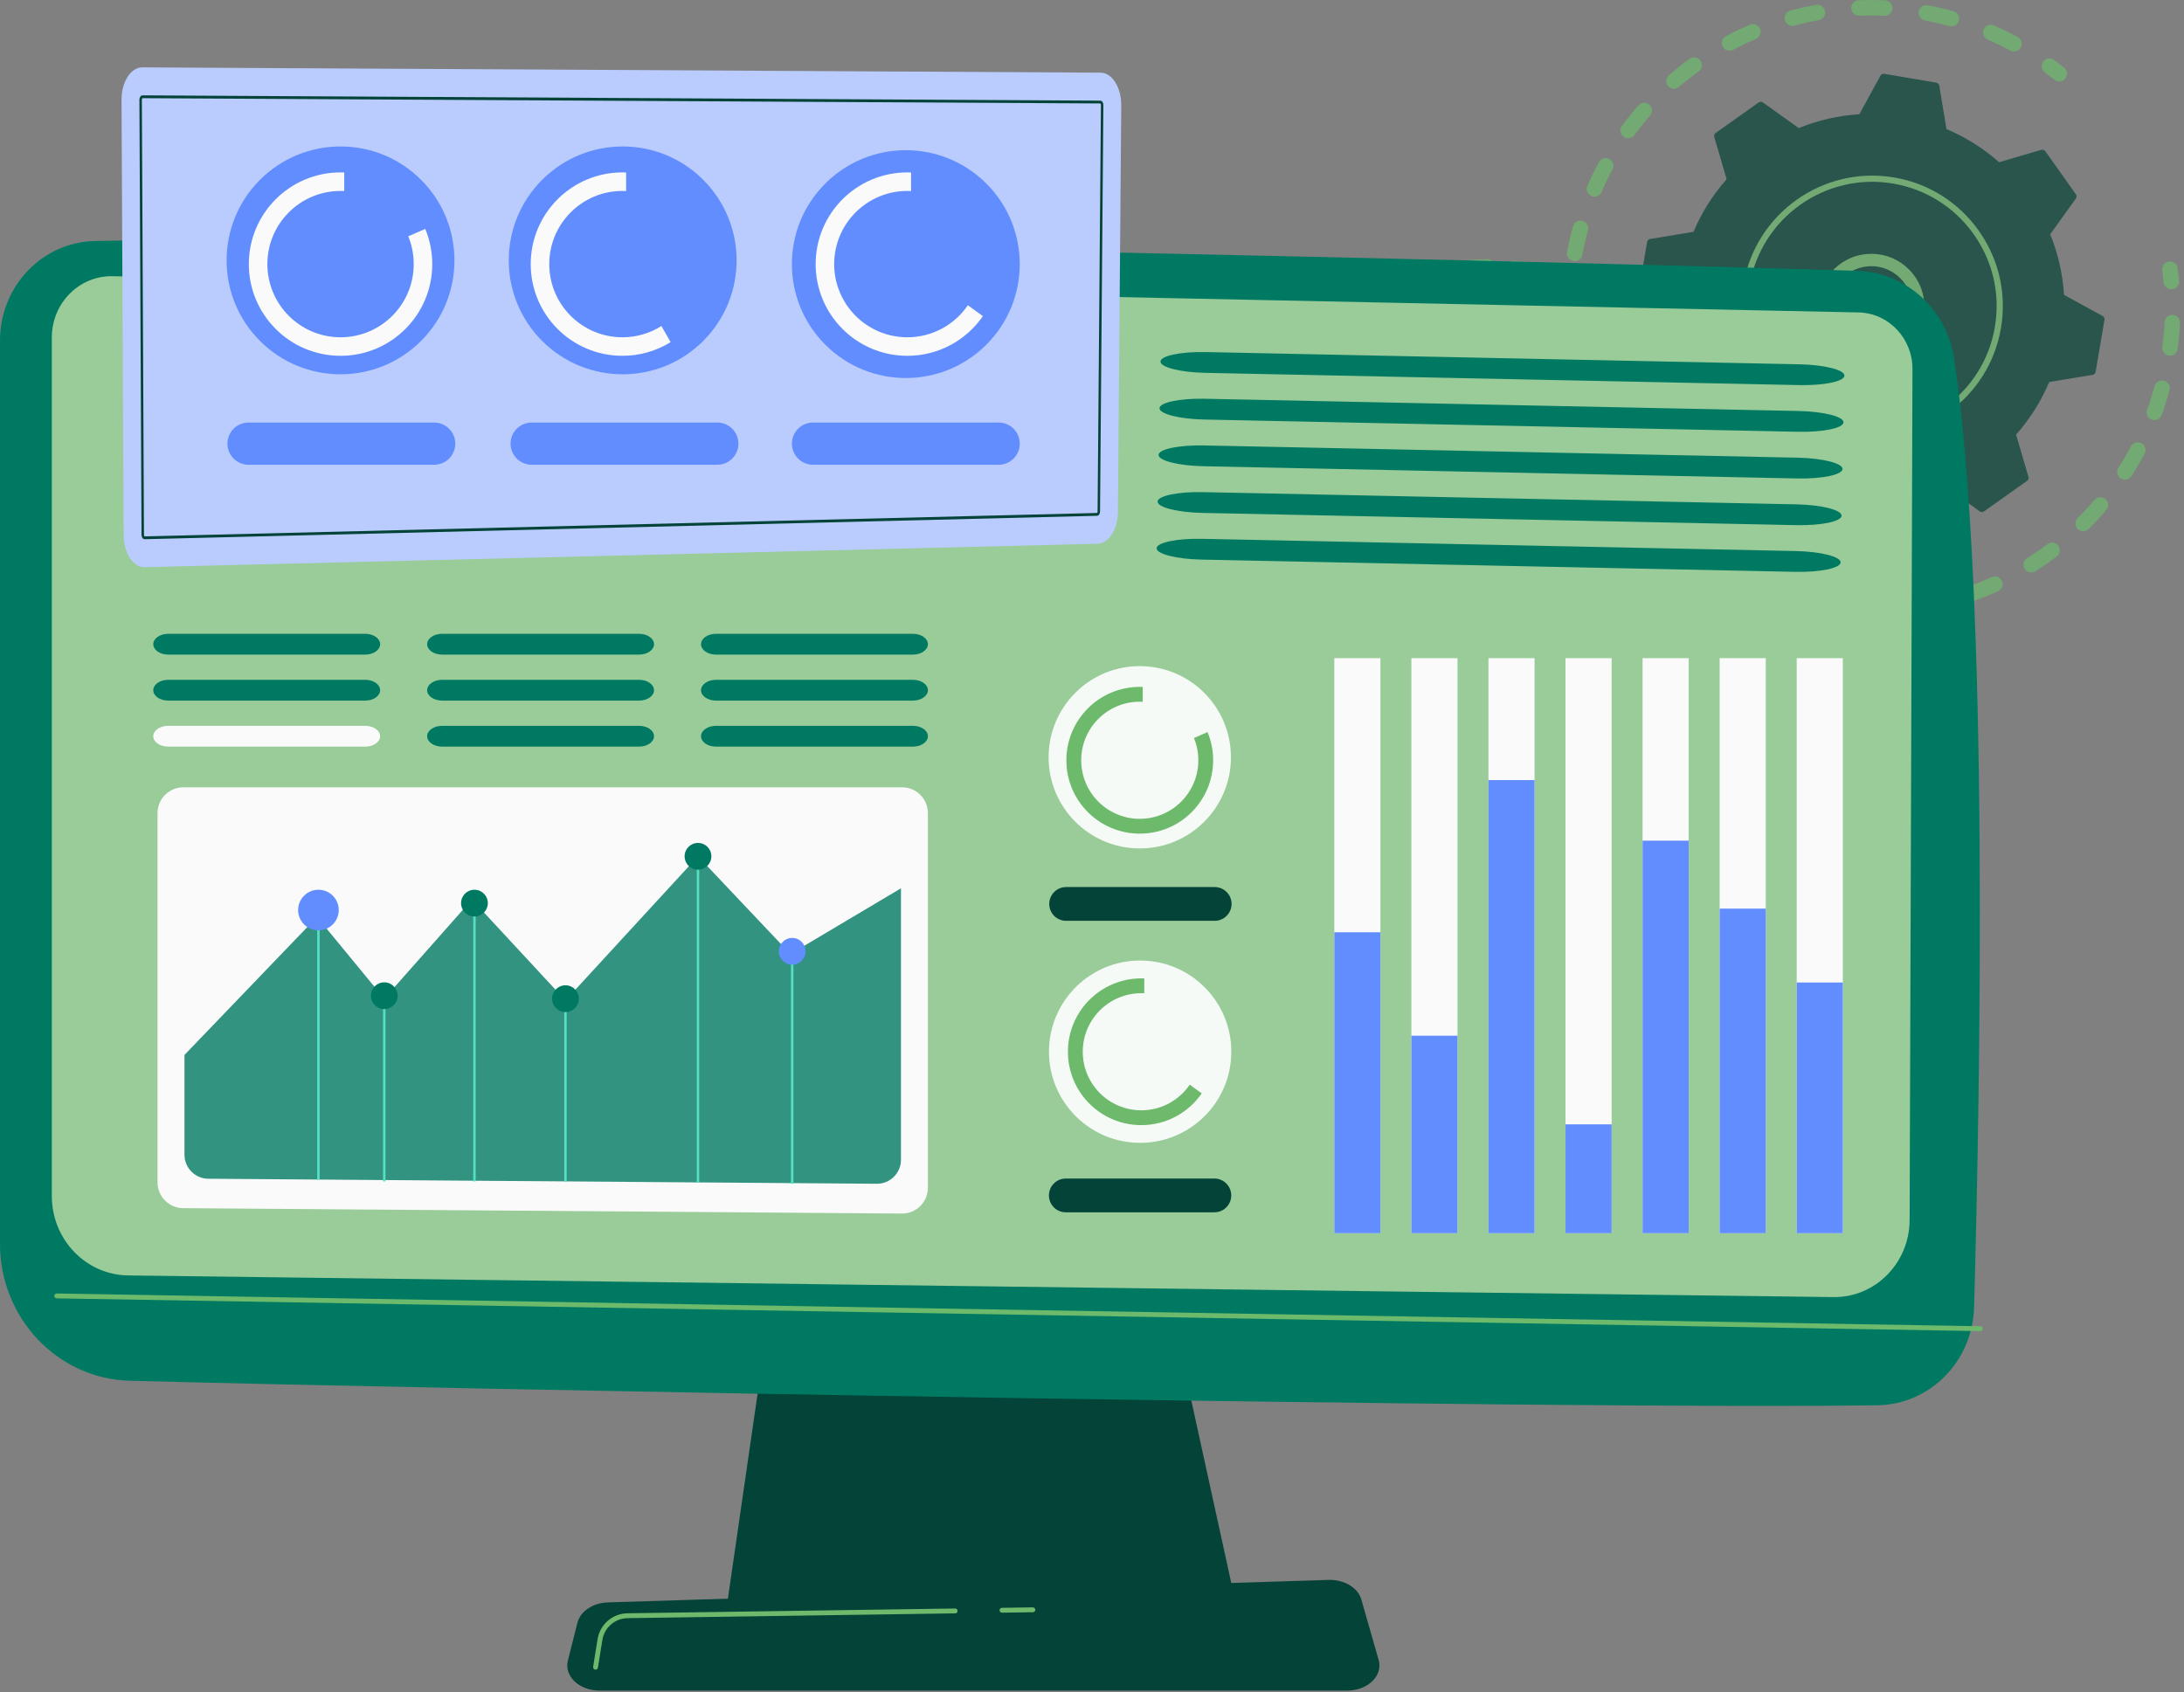 <svg xmlns="http://www.w3.org/2000/svg" width="453" height="351" viewBox="0 0 453 351" fill="none"><rect x="0" y="0" width="453" height="351" fill="#808080" stroke="none"/><g opacity="0.7"><path d="M325.46 68.127C324.65 68.073 323.996 67.413 323.966 66.584C323.899 64.771 323.91 62.928 323.999 61.107C324.042 60.221 324.795 59.538 325.681 59.581C325.692 59.581 325.702 59.582 325.712 59.583C326.583 59.642 327.25 60.387 327.207 61.263C327.123 62.993 327.112 64.744 327.175 66.466C327.208 67.352 326.516 68.098 325.629 68.13C325.572 68.133 325.516 68.131 325.46 68.127ZM326.509 54.175C326.447 54.171 326.384 54.163 326.32 54.151C325.449 53.987 324.874 53.148 325.038 52.276C325.374 50.486 325.79 48.691 326.274 46.944C326.511 46.089 327.392 45.59 328.251 45.825C329.106 46.062 329.606 46.947 329.369 47.802C328.909 49.463 328.514 51.167 328.195 52.869C328.043 53.677 327.31 54.229 326.509 54.175ZM330.605 40.801C330.427 40.788 330.247 40.746 330.074 40.671C329.26 40.317 328.887 39.371 329.241 38.558C329.965 36.89 330.771 35.233 331.637 33.633C332.059 32.853 333.034 32.564 333.813 32.984C334.593 33.407 334.884 34.381 334.462 35.161C333.64 36.681 332.875 38.254 332.187 39.838C331.909 40.478 331.264 40.845 330.605 40.801ZM337.59 28.675C337.295 28.655 337.002 28.554 336.747 28.366C336.033 27.839 335.881 26.834 336.407 26.12C337.487 24.655 338.644 23.22 339.844 21.854C340.43 21.189 341.444 21.123 342.111 21.708C342.777 22.293 342.842 23.308 342.257 23.974C341.117 25.272 340.018 26.635 338.993 28.026C338.654 28.485 338.119 28.711 337.59 28.675ZM347.103 18.412C346.689 18.384 346.287 18.197 345.995 17.859C345.416 17.187 345.491 16.173 346.163 15.594C347.537 14.409 348.982 13.265 350.457 12.197C351.174 11.676 352.179 11.835 352.7 12.554C353.22 13.273 353.06 14.277 352.342 14.798C350.94 15.813 349.567 16.9 348.26 18.026C347.927 18.313 347.51 18.44 347.103 18.412ZM358.648 10.51C358.113 10.473 357.608 10.17 357.337 9.661C356.921 8.878 357.218 7.906 358.001 7.489C359.606 6.636 361.268 5.841 362.941 5.126C363.757 4.778 364.7 5.157 365.049 5.973C365.397 6.788 365.018 7.732 364.202 8.081C362.613 8.759 361.035 9.515 359.509 10.325C359.235 10.472 358.937 10.529 358.648 10.51ZM417.625 10.675C417.403 10.659 417.181 10.598 416.972 10.486C415.454 9.667 413.878 8.904 412.29 8.218C411.476 7.866 411.102 6.921 411.454 6.107C411.805 5.292 412.751 4.918 413.565 5.27C415.237 5.992 416.896 6.796 418.496 7.657C419.277 8.078 419.569 9.053 419.148 9.833C418.84 10.406 418.234 10.716 417.625 10.675ZM371.65 5.366C370.985 5.321 370.392 4.862 370.208 4.183C369.977 3.326 370.483 2.445 371.339 2.213C373.094 1.737 374.891 1.333 376.68 1.01C377.553 0.857 378.388 1.432 378.546 2.306C378.703 3.179 378.123 4.014 377.25 4.172C375.551 4.478 373.845 4.862 372.178 5.313C372.001 5.361 371.823 5.377 371.65 5.366ZM404.638 5.469C404.532 5.462 404.426 5.445 404.32 5.416C402.655 4.958 400.948 4.566 399.247 4.25C398.375 4.088 397.799 3.249 397.961 2.378C398.123 1.506 398.961 0.926 399.833 1.092C401.623 1.424 403.419 1.836 405.171 2.318C406.026 2.553 406.529 3.438 406.294 4.292C406.088 5.041 405.384 5.52 404.638 5.469ZM385.474 3.255C384.666 3.2 384.012 2.543 383.98 1.715C383.946 0.829 384.637 0.082 385.523 0.047C387.338 -0.023 389.18 -0.015 390.999 0.07C391.01 0.07 391.021 0.071 391.033 0.072C391.902 0.131 392.569 0.874 392.528 1.749C392.486 2.635 391.735 3.32 390.848 3.278C389.121 3.198 387.371 3.191 385.647 3.258C385.589 3.26 385.531 3.259 385.474 3.255Z" fill="#6DBA6D"></path><path d="M427.029 16.9C426.713 16.879 426.4 16.764 426.135 16.552C425.489 16.034 424.821 15.521 424.15 15.027C423.436 14.501 423.283 13.495 423.809 12.781C424.335 12.067 425.341 11.913 426.055 12.441C426.76 12.96 427.463 13.499 428.143 14.044C428.835 14.599 428.947 15.61 428.393 16.302C428.051 16.729 427.536 16.934 427.029 16.9Z" fill="#6DBA6D"></path><path d="M450.258 60.005C449.485 59.952 448.842 59.345 448.769 58.548C448.694 57.724 448.6 56.887 448.49 56.062C448.373 55.182 448.991 54.374 449.87 54.257C450.753 54.14 451.557 54.758 451.674 55.637C451.79 56.507 451.889 57.388 451.968 58.256C452.049 59.139 451.398 59.921 450.515 60.002C450.428 60.01 450.342 60.01 450.258 60.005Z" fill="#6DBA6D"></path><path d="M383.804 128.162C383.066 128.112 382.327 128.049 381.586 127.974C380.703 127.884 380.061 127.096 380.151 126.213C380.24 125.331 381.033 124.685 381.911 124.778C383.621 124.951 385.334 125.056 387.023 125.087C387.91 125.105 388.615 125.836 388.599 126.722C388.582 127.61 387.85 128.315 386.963 128.299C385.918 128.279 384.855 128.233 383.804 128.162ZM373.228 126.541C373.139 126.535 373.048 126.522 372.958 126.5C371.216 126.079 369.473 125.58 367.776 125.016C366.935 124.737 366.479 123.827 366.759 122.986C367.039 122.144 367.95 121.687 368.79 121.969C370.401 122.504 372.057 122.978 373.712 123.378C374.574 123.586 375.104 124.454 374.896 125.316C374.71 126.088 373.995 126.593 373.228 126.541ZM395.404 127.87C394.648 127.818 394.012 127.236 393.919 126.457C393.814 125.576 394.444 124.777 395.325 124.672C397.009 124.472 398.709 124.197 400.376 123.853C401.245 123.676 402.094 124.234 402.273 125.103C402.451 125.972 401.892 126.821 401.023 127C399.268 127.361 397.478 127.651 395.704 127.862C395.602 127.874 395.502 127.876 395.404 127.87ZM360.279 121.854C360.075 121.84 359.871 121.787 359.677 121.691C358.072 120.899 356.481 120.028 354.949 119.104C354.19 118.645 353.945 117.658 354.404 116.899C354.862 116.139 355.849 115.895 356.609 116.354C358.063 117.231 359.574 118.058 361.099 118.811C361.894 119.203 362.221 120.166 361.828 120.961C361.531 121.563 360.909 121.896 360.279 121.854ZM408.804 124.741C408.184 124.699 407.618 124.297 407.398 123.674C407.102 122.838 407.54 121.92 408.376 121.624C409.975 121.058 411.572 120.416 413.123 119.715C413.931 119.349 414.883 119.708 415.248 120.517C415.613 121.325 415.254 122.276 414.446 122.641C412.812 123.38 411.131 124.056 409.448 124.652C409.235 124.727 409.016 124.755 408.804 124.741ZM421.193 118.747C420.698 118.714 420.225 118.452 419.94 117.999C419.469 117.248 419.695 116.256 420.446 115.785C421.887 114.88 423.307 113.904 424.665 112.884C425.374 112.351 426.38 112.494 426.914 113.204C427.446 113.914 427.303 114.92 426.594 115.453C425.164 116.526 423.67 117.553 422.154 118.505C421.856 118.692 421.52 118.77 421.193 118.747ZM431.981 110.196C431.604 110.17 431.235 110.012 430.948 109.723C430.325 109.092 430.33 108.075 430.961 107.451C432.171 106.254 433.344 104.993 434.447 103.702C435.023 103.028 436.036 102.948 436.711 103.525C437.385 104.101 437.465 105.114 436.889 105.789C435.728 107.147 434.493 108.475 433.22 109.735C432.879 110.072 432.425 110.226 431.981 110.196ZM440.646 99.495C440.385 99.478 440.125 99.396 439.889 99.245C439.143 98.766 438.926 97.772 439.405 97.026C440.324 95.594 441.191 94.106 441.984 92.604C442.398 91.82 443.371 91.52 444.154 91.933C444.939 92.347 445.239 93.319 444.825 94.103C443.99 95.686 443.076 97.252 442.109 98.76C441.781 99.271 441.212 99.534 440.646 99.495ZM446.754 87.149C446.607 87.139 446.459 87.108 446.314 87.055C445.48 86.753 445.05 85.832 445.352 84.998C445.931 83.403 446.449 81.761 446.893 80.119C447.124 79.262 448.008 78.757 448.862 78.987C449.718 79.218 450.225 80.1 449.994 80.957C449.527 82.685 448.981 84.414 448.372 86.093C448.122 86.782 447.45 87.196 446.754 87.149ZM449.998 73.772C449.965 73.769 449.932 73.766 449.899 73.762C449.019 73.648 448.398 72.843 448.512 71.963C448.673 70.721 448.797 69.46 448.881 68.213C448.912 67.762 448.937 67.311 448.958 66.862C448.999 65.975 449.75 65.29 450.636 65.331C451.534 65.355 452.207 66.123 452.167 67.008C452.145 67.482 452.118 67.955 452.086 68.43C451.997 69.742 451.866 71.069 451.697 72.375C451.588 73.222 450.838 73.828 449.998 73.772Z" fill="#6DBA6D"></path><path d="M348.65 114.405C348.331 114.383 348.016 114.267 347.749 114.051C347.073 113.504 346.396 112.933 345.737 112.352C345.07 111.766 345.006 110.752 345.591 110.086C346.178 109.42 347.192 109.354 347.858 109.941C348.485 110.492 349.128 111.035 349.77 111.554C350.459 112.112 350.566 113.123 350.008 113.813C349.666 114.235 349.154 114.439 348.65 114.405Z" fill="#6DBA6D"></path><path d="M352.072 95.965C352.257 96.227 352.588 96.341 352.895 96.251L361.663 93.685C364.86 96.511 368.53 98.848 372.576 100.553L374.062 109.561C374.114 109.877 374.361 110.125 374.676 110.179L385.479 112.018C385.795 112.072 386.11 111.919 386.264 111.639L390.647 103.629C395.029 103.359 399.266 102.369 403.217 100.76L410.642 106.083C410.903 106.269 411.252 106.27 411.514 106.085L420.453 99.747C420.715 99.561 420.83 99.231 420.739 98.923L418.173 90.155C420.999 86.959 423.336 83.288 425.04 79.242L434.049 77.757C434.365 77.705 434.613 77.458 434.667 77.142L436.506 66.339C436.56 66.023 436.407 65.708 436.126 65.555L428.117 61.172C427.847 56.789 426.857 52.553 425.247 48.601L430.571 41.176C430.757 40.916 430.758 40.566 430.573 40.304L424.234 31.365C424.049 31.104 423.719 30.989 423.411 31.079L414.643 33.645C411.447 30.819 407.776 28.482 403.73 26.778L402.244 17.769C402.192 17.453 401.946 17.205 401.63 17.151L390.827 15.312C390.511 15.258 390.196 15.41 390.042 15.691L385.66 23.701C381.277 23.971 377.04 24.961 373.089 26.57L365.664 21.247C365.404 21.061 365.053 21.06 364.792 21.245L355.853 27.584C355.592 27.769 355.477 28.099 355.567 28.407L358.133 37.175C355.307 40.371 352.97 44.042 351.265 48.088L342.257 49.574C341.941 49.626 341.693 49.873 341.639 50.188L339.8 60.991C339.746 61.307 339.898 61.622 340.179 61.776L348.189 66.159C348.459 70.541 349.449 74.778 351.058 78.729L345.735 86.154C345.549 86.414 345.548 86.764 345.733 87.026L352.072 95.965Z" fill="#044337"></path><path d="M387.401 74.656C382.044 74.292 377.606 70.04 377.172 64.531C376.695 58.475 381.233 53.161 387.288 52.684C390.221 52.452 393.069 53.377 395.306 55.288C397.544 57.198 398.903 59.866 399.134 62.799C399.611 68.855 395.073 74.169 389.019 74.646C388.473 74.689 387.932 74.691 387.401 74.656ZM388.742 55.238C388.328 55.21 387.91 55.212 387.489 55.245C382.847 55.611 379.368 59.686 379.733 64.328C380.099 68.971 384.173 72.452 388.817 72.085C393.459 71.719 396.938 67.644 396.573 63.002C396.395 60.752 395.353 58.707 393.637 57.242C392.243 56.052 390.539 55.36 388.742 55.238Z" fill="#6DBA6D"></path><path d="M386.55 90.544C385.63 90.482 384.708 90.373 383.786 90.216C383.496 90.167 383.207 90.113 382.918 90.054C381.496 89.765 380.1 89.362 378.75 88.854C378.731 88.847 378.713 88.84 378.695 88.834C378.643 88.814 378.591 88.794 378.538 88.773C378.437 88.734 378.336 88.694 378.235 88.654C377.97 88.548 377.815 88.285 377.833 88.015C377.837 87.949 377.852 87.883 377.878 87.818C378.01 87.489 378.384 87.33 378.713 87.461C380.408 88.14 382.187 88.641 384.001 88.949C393.014 90.485 401.748 87.123 407.474 80.803C410.659 77.288 412.913 72.858 413.766 67.845C413.916 66.966 414.02 66.085 414.079 65.208C414.479 59.302 412.849 53.486 409.379 48.592C405.393 42.97 399.456 39.237 392.662 38.08C378.631 35.693 365.285 45.161 362.897 59.185C362.75 60.049 362.647 60.918 362.589 61.788C362.334 65.555 362.906 69.337 364.278 72.859C364.314 72.95 364.327 73.043 364.321 73.135C364.304 73.375 364.153 73.597 363.913 73.69C363.582 73.818 363.21 73.656 363.081 73.324C361.641 69.627 361.039 65.657 361.307 61.701C361.368 60.789 361.476 59.877 361.631 58.969C364.137 44.245 378.159 34.308 392.877 36.813C400.01 38.027 406.242 41.947 410.426 47.849C414.07 52.986 415.781 59.092 415.362 65.292C415.299 66.214 415.19 67.138 415.033 68.06C413.819 75.192 409.9 81.425 403.998 85.61C398.859 89.254 392.752 90.965 386.55 90.544Z" fill="#6DBA6D"></path><path d="M267.916 106.649C267.488 106.62 267.112 106.314 267.015 105.873C266.833 105.051 266.673 104.212 266.541 103.38C266.455 102.839 266.823 102.331 267.365 102.244C267.906 102.156 268.414 102.527 268.5 103.068C268.626 103.861 268.779 104.661 268.952 105.445C269.071 105.98 268.733 106.509 268.198 106.628C268.103 106.649 268.008 106.655 267.916 106.649Z" fill="#044337"></path><path d="M266.958 99.079C266.456 99.045 266.052 98.636 266.034 98.123C265.985 96.674 266.01 95.205 266.108 93.759C266.128 93.455 266.153 93.15 266.179 92.844C266.229 92.298 266.738 91.918 267.256 91.943C267.801 91.992 268.204 92.473 268.156 93.019C268.13 93.311 268.107 93.603 268.087 93.894C267.994 95.273 267.97 96.673 268.017 98.055C268.035 98.603 267.607 99.061 267.059 99.081C267.025 99.081 266.991 99.081 266.958 99.079ZM267.871 88.82C267.825 88.816 267.777 88.81 267.73 88.8C267.194 88.685 266.852 88.158 266.967 87.622C267.334 85.903 267.811 84.192 268.385 82.536C268.564 82.019 269.132 81.746 269.647 81.924C270.165 82.104 270.439 82.668 270.26 83.186C269.712 84.765 269.257 86.398 268.907 88.037C268.802 88.525 268.356 88.852 267.871 88.82ZM271.246 79.088C271.12 79.08 270.994 79.047 270.874 78.988C270.383 78.746 270.181 78.151 270.424 77.66C271.2 76.086 272.084 74.543 273.05 73.075C273.352 72.617 273.965 72.491 274.424 72.793C274.881 73.094 275.008 73.709 274.707 74.166C273.786 75.566 272.943 77.036 272.203 78.538C272.019 78.909 271.635 79.115 271.246 79.088ZM276.909 70.484C276.704 70.47 276.502 70.393 276.334 70.25C275.917 69.894 275.867 69.268 276.222 68.851C277.363 67.513 278.597 66.234 279.889 65.05C280.294 64.68 280.921 64.709 281.291 65.112C281.661 65.516 281.633 66.143 281.229 66.513C279.997 67.642 278.82 68.862 277.732 70.138C277.52 70.387 277.212 70.505 276.909 70.484ZM284.502 63.525C284.216 63.505 283.94 63.362 283.761 63.11C283.443 62.664 283.547 62.045 283.993 61.727C285.424 60.708 286.93 59.767 288.471 58.932C288.953 58.67 289.555 58.849 289.816 59.331C290.077 59.813 289.898 60.415 289.417 60.676C287.947 61.473 286.51 62.37 285.145 63.343C284.95 63.481 284.723 63.539 284.502 63.525ZM293.553 58.619C293.183 58.594 292.841 58.36 292.696 57.991C292.496 57.481 292.748 56.906 293.258 56.706C294.893 56.065 296.583 55.52 298.281 55.088C298.814 54.954 299.352 55.274 299.488 55.805C299.623 56.335 299.302 56.876 298.771 57.011C297.151 57.423 295.541 57.942 293.982 58.553C293.841 58.609 293.695 58.629 293.553 58.619ZM303.526 56.077C303.062 56.045 302.67 55.689 302.61 55.212C302.542 54.668 302.927 54.172 303.47 54.103C305.207 53.883 306.979 53.771 308.74 53.767C309.289 53.775 309.733 54.21 309.734 54.757C309.735 55.305 309.292 55.75 308.744 55.752C307.065 55.754 305.374 55.862 303.719 56.071C303.653 56.079 303.589 56.081 303.526 56.077ZM318.901 56.992C318.844 56.989 318.785 56.98 318.728 56.965C317.324 56.617 315.877 56.339 314.426 56.14C314.206 56.108 313.99 56.08 313.774 56.055C313.23 55.989 312.842 55.495 312.907 54.951C312.972 54.406 313.471 54.003 314.011 54.084C314.241 54.112 314.47 54.142 314.7 54.175C316.217 54.383 317.734 54.675 319.206 55.04C319.738 55.172 320.061 55.71 319.929 56.242C319.812 56.715 319.372 57.024 318.901 56.992Z" fill="#6DBA6D"></path><g opacity="0.3"><path d="M306.542 139.398C306.002 139.361 305.59 138.896 305.619 138.354C305.649 137.807 306.117 137.387 306.664 137.418C308.311 137.508 309.977 137.498 311.616 137.389C312.16 137.358 312.636 137.766 312.672 138.313C312.708 138.861 312.294 139.332 311.748 139.369C310.029 139.483 308.282 139.494 306.555 139.399C306.551 139.399 306.546 139.398 306.542 139.398ZM301.501 138.816C301.465 138.814 301.43 138.81 301.394 138.803C299.693 138.504 297.993 138.097 296.342 137.596C295.817 137.436 295.522 136.883 295.681 136.359C295.84 135.834 296.397 135.54 296.918 135.697C298.494 136.176 300.116 136.563 301.739 136.85C302.278 136.945 302.638 137.459 302.543 137.999C302.454 138.503 301.999 138.85 301.501 138.816ZM316.648 138.724C316.209 138.694 315.828 138.373 315.741 137.92C315.638 137.383 315.991 136.863 316.529 136.76C318.149 136.448 319.764 136.036 321.33 135.534C321.853 135.368 322.41 135.653 322.577 136.176C322.745 136.697 322.457 137.256 321.936 137.423C320.295 137.95 318.602 138.382 316.903 138.708C316.817 138.724 316.731 138.729 316.648 138.724ZM291.805 135.866C291.693 135.858 291.579 135.831 291.47 135.783C289.89 135.083 288.338 134.277 286.857 133.39C286.387 133.108 286.234 132.499 286.516 132.029C286.797 131.56 287.406 131.407 287.876 131.688C289.289 132.534 290.769 133.301 292.275 133.97C292.775 134.192 293.001 134.778 292.779 135.279C292.605 135.67 292.209 135.893 291.805 135.866ZM326.291 135.626C325.94 135.603 325.613 135.393 325.456 135.052C325.226 134.554 325.444 133.965 325.941 133.736C327.436 133.047 328.904 132.259 330.305 131.392C330.772 131.104 331.383 131.249 331.671 131.715C331.958 132.181 331.814 132.793 331.348 133.081C329.879 133.988 328.339 134.815 326.772 135.538C326.616 135.61 326.451 135.637 326.291 135.626ZM334.909 130.306C334.641 130.288 334.381 130.162 334.201 129.936C333.859 129.508 333.928 128.884 334.356 128.542C335.646 127.512 336.883 126.394 338.035 125.222C338.42 124.83 339.048 124.825 339.438 125.209C339.829 125.593 339.835 126.22 339.451 126.611C338.243 127.841 336.946 129.012 335.595 130.092C335.394 130.253 335.148 130.323 334.909 130.306ZM342.006 123.074C341.817 123.061 341.63 122.995 341.469 122.871C341.035 122.537 340.953 121.914 341.287 121.48C342.292 120.172 343.226 118.791 344.061 117.374C344.34 116.904 344.948 116.746 345.42 117.025C345.891 117.303 346.048 117.911 345.77 118.383C344.893 119.868 343.915 121.317 342.86 122.689C342.65 122.962 342.325 123.096 342.006 123.074Z" fill="#044337"></path><path d="M283.074 130.632C282.883 130.619 282.694 130.551 282.532 130.424C281.862 129.902 281.205 129.358 280.578 128.806C280.168 128.444 280.127 127.818 280.489 127.406C280.851 126.997 281.477 126.956 281.889 127.317C282.487 127.843 283.114 128.362 283.752 128.86C284.184 129.197 284.261 129.821 283.924 130.253C283.713 130.522 283.391 130.654 283.074 130.632Z" fill="#044337"></path></g><path d="M284.763 117.902C284.887 118.077 285.108 118.154 285.314 118.094L291.181 116.377C293.32 118.268 295.776 119.831 298.483 120.972L299.477 127C299.512 127.212 299.677 127.378 299.889 127.414L307.118 128.645C307.329 128.68 307.54 128.578 307.643 128.391L310.575 123.031C313.508 122.85 316.343 122.188 318.987 121.111L323.956 124.673C324.13 124.798 324.364 124.798 324.539 124.674L330.521 120.433C330.696 120.309 330.773 120.088 330.712 119.882L328.995 114.015C330.886 111.876 332.45 109.42 333.59 106.712L339.619 105.718C339.83 105.683 339.996 105.518 340.032 105.307L341.263 98.078C341.299 97.867 341.197 97.656 341.009 97.553L335.649 94.62C335.469 91.688 334.806 88.853 333.729 86.209L337.291 81.24C337.416 81.066 337.416 80.832 337.292 80.657L333.051 74.675C332.927 74.5 332.706 74.423 332.5 74.483L326.633 76.201C324.494 74.309 322.038 72.746 319.33 71.605L318.336 65.577C318.301 65.366 318.136 65.2 317.925 65.164L310.696 63.933C310.484 63.897 310.274 63.999 310.171 64.187L307.238 69.547C304.305 69.727 301.47 70.39 298.826 71.467L293.858 67.905C293.684 67.78 293.449 67.779 293.275 67.903L287.293 72.145C287.118 72.269 287.041 72.49 287.101 72.695L288.818 78.563C286.927 80.702 285.364 83.157 284.223 85.865L278.195 86.859C277.984 86.894 277.817 87.059 277.782 87.27L276.551 94.499C276.515 94.711 276.617 94.921 276.805 95.024L282.164 97.957C282.345 100.89 283.008 103.724 284.084 106.369L280.523 111.337C280.398 111.511 280.397 111.746 280.521 111.921L284.763 117.902Z" fill="#044337"></path><path d="M308.384 103.775C306.787 103.667 305.273 103.052 304.034 101.994C302.51 100.693 301.584 98.876 301.427 96.877C301.102 92.754 304.192 89.134 308.317 88.808C312.448 88.49 316.062 91.575 316.387 95.699C316.545 97.697 315.915 99.637 314.613 101.161C313.312 102.685 311.495 103.612 309.496 103.768C309.123 103.798 308.751 103.8 308.384 103.775ZM309.283 90.781C309.017 90.763 308.747 90.764 308.473 90.786C305.439 91.026 303.165 93.688 303.405 96.722C303.521 98.192 304.201 99.529 305.322 100.486C306.444 101.443 307.871 101.905 309.341 101.791C310.81 101.675 312.147 100.994 313.104 99.873C314.062 98.752 314.525 97.325 314.409 95.855C314.192 93.095 311.968 90.963 309.283 90.781Z" fill="#6DBA6D"></path><path d="M307.777 114.833C307.151 114.791 306.522 114.716 305.89 114.61C304.636 114.396 303.402 114.056 302.22 113.595C302.167 113.574 302.114 113.553 302.062 113.532C301.652 113.368 301.412 112.962 301.44 112.545C301.447 112.443 301.47 112.341 301.509 112.242C301.713 111.733 302.291 111.489 302.799 111.69C303.898 112.131 305.05 112.455 306.222 112.653H306.223C306.287 112.665 306.352 112.675 306.416 112.685C309.194 113.131 311.978 112.867 314.563 111.954C315.966 111.459 317.311 110.772 318.563 109.9C318.574 109.893 318.584 109.886 318.594 109.879C318.625 109.857 318.656 109.836 318.687 109.813C322.326 107.233 324.743 103.389 325.492 98.991C325.589 98.422 325.656 97.853 325.695 97.284C325.953 93.461 324.897 89.696 322.651 86.527C320.07 82.888 316.227 80.472 311.829 79.723C307.434 78.977 303.005 79.984 299.365 82.563C295.726 85.144 293.309 88.987 292.561 93.385C292.465 93.945 292.399 94.507 292.36 95.07C292.196 97.509 292.566 99.957 293.454 102.237C293.509 102.377 293.53 102.522 293.52 102.663C293.495 103.035 293.26 103.377 292.89 103.521C292.379 103.718 291.805 103.468 291.606 102.956C290.612 100.405 290.197 97.666 290.381 94.938C290.424 94.307 290.498 93.678 290.604 93.052C291.442 88.131 294.146 83.832 298.218 80.945C302.29 78.058 307.24 76.925 312.162 77.767C317.083 78.604 321.382 81.308 324.269 85.38C326.783 88.925 327.964 93.137 327.674 97.415C327.631 98.05 327.556 98.687 327.448 99.324C325.825 108.85 317.219 115.473 307.777 114.833Z" fill="#6DBA6D"></path></g><path d="M159.777 270.904L150.644 333.931H256.604L242.802 270.904H159.777Z" fill="#044337"></path><path d="M0 70.654V258.007C0 273.419 11.94 286.023 26.918 286.42C93.443 288.185 326.117 292.464 389.445 291.503C400.329 291.338 409.146 282.379 409.46 271.186C410.681 227.661 412.665 122.999 405.325 74.408C403.78 64.175 395.383 56.524 385.321 56.193C329.581 54.358 82.932 48.534 19.634 49.996C8.717 50.248 0 59.421 0 70.654Z" fill="#007962"></path><path d="M10.75 69.995V248.099C10.75 257.103 17.784 264.44 26.545 264.574L380.251 269.065C388.937 269.198 396.057 262.017 396.089 253.091L396.681 76.578C396.704 70.195 391.756 64.965 385.546 64.81L23.417 57.292C16.472 57.119 10.75 62.857 10.75 69.995Z" fill="#99CC99"></path><path d="M410.756 276.124H410.747L11.763 269.326C11.484 269.321 11.262 269.092 11.267 268.813C11.272 268.534 11.504 268.322 11.78 268.317L410.764 275.115C411.043 275.12 411.265 275.35 411.26 275.628C411.255 275.904 411.03 276.124 410.756 276.124Z" fill="#6DBA6D"></path><path d="M279.428 350.69H124.348C120.135 350.69 116.971 347.691 117.786 344.469L119.775 336.599C120.374 334.233 122.978 332.495 126.07 332.399L275.573 327.733C278.804 327.633 281.664 329.348 282.368 331.807L285.956 344.342C286.888 347.599 283.709 350.69 279.428 350.69Z" fill="#044337"></path><path d="M207.83 334.529C207.555 334.529 207.33 334.308 207.326 334.032C207.322 333.754 207.545 333.525 207.823 333.521L214.229 333.427C214.497 333.429 214.737 333.646 214.741 333.924C214.745 334.203 214.523 334.432 214.244 334.436L207.838 334.529H207.83Z" fill="#6DBA6D"></path><path d="M123.527 346.35C123.501 346.35 123.474 346.348 123.447 346.344C123.172 346.3 122.984 346.042 123.028 345.767L123.942 340.043C124.433 336.967 127.05 334.702 130.164 334.656L198.113 333.662H198.121C198.396 333.662 198.621 333.884 198.625 334.159C198.629 334.438 198.406 334.667 198.128 334.671L130.179 335.665C127.556 335.704 125.352 337.611 124.938 340.201L124.024 345.925C123.985 346.173 123.77 346.35 123.527 346.35Z" fill="#6DBA6D"></path><path d="M286.326 136.527H276.76V255.815H286.326V136.527Z" fill="#FAFAFA"></path><path d="M302.311 136.527H292.744V255.815H302.311V136.527Z" fill="#FAFAFA"></path><path d="M318.295 136.527H308.729V255.815H318.295V136.527Z" fill="#FAFAFA"></path><path d="M334.28 136.527H324.714V255.815H334.28V136.527Z" fill="#FAFAFA"></path><path d="M350.265 136.527H340.698V255.815H350.265V136.527Z" fill="#FAFAFA"></path><path d="M366.249 136.527H356.683V255.815H366.249V136.527Z" fill="#FAFAFA"></path><path d="M382.233 136.527H372.667V255.815H382.233V136.527Z" fill="#FAFAFA"></path><path d="M286.326 193.387H276.76V255.815H286.326V193.387Z" fill="#628DFE"></path><path d="M302.311 214.843H292.744V255.815H302.311V214.843Z" fill="#628DFE"></path><path d="M318.295 161.817H308.729V255.815H318.295V161.817Z" fill="#628DFE"></path><path d="M334.28 233.233H324.714V255.815H334.28V233.233Z" fill="#628DFE"></path><path d="M350.265 174.384H340.698V255.815H350.265V174.384Z" fill="#628DFE"></path><path d="M366.249 188.483H356.683V255.816H366.249V188.483Z" fill="#628DFE"></path><path d="M382.233 203.808H372.667V255.815H382.233V203.808Z" fill="#628DFE"></path><path d="M187.069 251.738L37.99 250.618C35.049 250.596 32.676 248.205 32.676 245.264V168.67C32.676 165.714 35.073 163.317 38.03 163.317H187.109C190.066 163.317 192.463 165.714 192.463 168.67V246.384C192.463 249.357 190.041 251.76 187.069 251.738Z" fill="#FAFAFA"></path><path opacity="0.8" d="M163.945 197.899L144.775 177.631L117.288 207.527L97.893 186.6L79.703 207.162L65.754 190.216L38.264 218.836V239.533C38.264 242.269 40.47 244.492 43.205 244.513L181.859 245.554C184.623 245.575 186.875 243.34 186.875 240.575V184.27L163.945 197.899Z" fill="#007962"></path><path d="M164.567 197.335H164.063V245.554H164.567V197.335Z" fill="#55E0C5"></path><path d="M145.027 177.631H144.523V245.276H145.027V177.631Z" fill="#55E0C5"></path><path d="M117.541 207.163H117.036V245.069H117.541V207.163Z" fill="#55E0C5"></path><path d="M98.661 187.341H98.156V245.069H98.661V187.341Z" fill="#55E0C5"></path><path d="M79.955 206.548H79.451V245.069H79.955V206.548Z" fill="#55E0C5"></path><path d="M66.302 188.779H65.797V244.7H66.302V188.779Z" fill="#55E0C5"></path><path d="M66.05 192.991C68.376 192.991 70.262 191.105 70.262 188.778C70.262 186.452 68.376 184.566 66.05 184.566C63.723 184.566 61.837 186.452 61.837 188.778C61.837 191.105 63.723 192.991 66.05 192.991Z" fill="#628DFE"></path><path d="M82.478 206.548C82.478 208.081 81.236 209.323 79.703 209.323C78.171 209.323 76.928 208.081 76.928 206.548C76.928 205.016 78.171 203.773 79.703 203.773C81.236 203.773 82.478 205.016 82.478 206.548Z" fill="#007962"></path><path d="M101.183 187.341C101.183 188.874 99.941 190.116 98.409 190.116C96.876 190.116 95.633 188.874 95.633 187.341C95.633 185.809 96.876 184.566 98.409 184.566C99.941 184.566 101.183 185.809 101.183 187.341Z" fill="#007962"></path><path d="M120.063 207.162C120.063 208.695 118.821 209.937 117.288 209.937C115.756 209.937 114.514 208.695 114.514 207.162C114.514 205.63 115.756 204.388 117.288 204.388C118.821 204.388 120.063 205.63 120.063 207.162Z" fill="#007962"></path><path d="M147.55 177.631C147.55 179.163 146.308 180.406 144.776 180.406C143.243 180.406 142.001 179.163 142.001 177.631C142.001 176.098 143.243 174.856 144.776 174.856C146.308 174.856 147.55 176.098 147.55 177.631Z" fill="#007962"></path><path d="M167.09 197.335C167.09 198.868 165.847 200.11 164.315 200.11C162.782 200.11 161.54 198.868 161.54 197.335C161.54 195.803 162.782 194.56 164.315 194.56C165.847 194.56 167.09 195.803 167.09 197.335Z" fill="#628DFE"></path><path d="M75.753 150.565H34.886C33.177 150.565 31.791 151.53 31.791 152.72C31.791 153.911 33.177 154.876 34.886 154.876H75.753C77.463 154.876 78.848 153.911 78.848 152.72C78.848 151.53 77.463 150.565 75.753 150.565Z" fill="#FAFAFA"></path><path d="M75.753 141.02H34.886C33.177 141.02 31.791 141.985 31.791 143.175C31.791 144.366 33.177 145.331 34.886 145.331H75.753C77.463 145.331 78.848 144.366 78.848 143.175C78.848 141.985 77.463 141.02 75.753 141.02Z" fill="#007962"></path><path d="M75.753 131.475H34.886C33.177 131.475 31.791 132.44 31.791 133.63C31.791 134.821 33.177 135.786 34.886 135.786H75.753C77.463 135.786 78.848 134.821 78.848 133.63C78.848 132.44 77.463 131.475 75.753 131.475Z" fill="#007962"></path><path d="M132.56 150.565H91.694C89.984 150.565 88.598 151.53 88.598 152.72C88.598 153.911 89.984 154.876 91.694 154.876H132.56C134.27 154.876 135.656 153.911 135.656 152.72C135.656 151.53 134.27 150.565 132.56 150.565Z" fill="#007962"></path><path d="M132.56 141.02H91.694C89.984 141.02 88.598 141.985 88.598 143.175C88.598 144.366 89.984 145.331 91.694 145.331H132.56C134.27 145.331 135.656 144.366 135.656 143.175C135.656 141.985 134.27 141.02 132.56 141.02Z" fill="#007962"></path><path d="M132.56 131.475H91.694C89.984 131.475 88.598 132.44 88.598 133.63C88.598 134.821 89.984 135.786 91.694 135.786H132.56C134.27 135.786 135.656 134.821 135.656 133.63C135.656 132.44 134.27 131.475 132.56 131.475Z" fill="#007962"></path><path d="M189.367 150.565H148.501C146.791 150.565 145.405 151.53 145.405 152.72C145.405 153.911 146.791 154.876 148.501 154.876H189.367C191.077 154.876 192.463 153.911 192.463 152.72C192.463 151.53 191.077 150.565 189.367 150.565Z" fill="#007962"></path><path d="M189.367 141.02H148.501C146.791 141.02 145.405 141.985 145.405 143.175C145.405 144.366 146.791 145.331 148.501 145.331H189.367C191.077 145.331 192.463 144.366 192.463 143.175C192.463 141.985 191.077 141.02 189.367 141.02Z" fill="#007962"></path><path d="M189.368 131.475H148.501C146.792 131.475 145.406 132.44 145.406 133.63C145.406 134.821 146.792 135.786 148.501 135.786H189.368C191.077 135.786 192.463 134.821 192.463 133.63C192.463 132.44 191.077 131.475 189.368 131.475Z" fill="#007962"></path><path d="M372.489 114.309L249.28 111.77C244.126 111.663 239.928 112.542 239.903 113.733C239.879 114.923 244.037 115.974 249.191 116.08L372.4 118.62C377.554 118.726 381.752 117.847 381.777 116.657C381.801 115.466 377.643 114.416 372.489 114.309Z" fill="#007962"></path><path d="M372.688 104.625L249.48 102.085C244.326 101.979 240.127 102.858 240.103 104.048C240.078 105.238 244.237 106.289 249.391 106.396L372.599 108.935C377.753 109.042 381.952 108.163 381.976 106.972C382.001 105.782 377.842 104.731 372.688 104.625Z" fill="#007962"></path><path d="M372.888 94.94L249.679 92.401C244.525 92.294 240.327 93.173 240.302 94.364C240.278 95.554 244.436 96.605 249.59 96.711L372.799 99.251C377.953 99.357 382.151 98.478 382.176 97.288C382.201 96.098 378.042 95.047 372.888 94.94Z" fill="#007962"></path><path d="M373.088 85.256L249.879 82.716C244.725 82.61 240.527 83.489 240.502 84.679C240.477 85.87 244.636 86.921 249.79 87.027L372.999 89.566C378.153 89.673 382.351 88.794 382.376 87.603C382.4 86.413 378.242 85.362 373.088 85.256Z" fill="#007962"></path><path d="M373.287 75.572L250.079 73.032C244.924 72.926 240.726 73.804 240.702 74.995C240.677 76.185 244.836 77.236 249.99 77.342L373.198 79.882C378.352 79.988 382.551 79.109 382.575 77.919C382.6 76.729 378.441 75.678 373.287 75.572Z" fill="#007962"></path><path opacity="0.91" d="M236.407 175.997C246.85 175.997 255.317 167.531 255.317 157.087C255.317 146.644 246.85 138.178 236.407 138.178C225.964 138.178 217.498 146.644 217.498 157.087C217.498 167.531 225.964 175.997 236.407 175.997Z" fill="white"></path><path d="M247.643 153.091C248.228 154.514 248.553 156.072 248.553 157.706C248.553 164.414 243.115 169.852 236.407 169.852C229.699 169.852 224.261 164.414 224.261 157.706C224.261 150.998 229.699 145.56 236.407 145.56C236.613 145.56 236.817 145.566 237.02 145.576V142.497C236.816 142.489 236.612 142.484 236.407 142.484C228 142.484 221.184 149.299 221.184 157.706C221.184 166.114 228 172.929 236.407 172.929C244.815 172.929 251.63 166.114 251.63 157.706C251.63 155.636 251.216 153.663 250.467 151.864L247.643 153.091Z" fill="#6DBA6D"></path><path d="M251.949 184.007H221.135C219.2 184.007 217.632 185.575 217.632 187.509C217.632 189.443 219.2 191.011 221.135 191.011H251.949C253.883 191.011 255.451 189.443 255.451 187.509C255.451 185.575 253.883 184.007 251.949 184.007Z" fill="#044337"></path><path opacity="0.91" d="M255.366 219.205C255.944 208.777 247.959 199.855 237.531 199.278C227.103 198.7 218.182 206.686 217.604 217.113C217.027 227.541 225.012 236.463 235.44 237.04C245.867 237.618 254.789 229.632 255.366 219.205Z" fill="white"></path><path d="M246.773 225.002C244.587 228.211 240.904 230.319 236.728 230.319C230.02 230.319 224.582 224.881 224.582 218.173C224.582 211.465 230.02 206.027 236.728 206.027C236.933 206.027 237.138 206.033 237.341 206.043V202.964C237.137 202.956 236.933 202.95 236.728 202.95C228.321 202.95 221.505 209.766 221.505 218.173C221.505 226.581 228.321 233.396 236.728 233.396C241.929 233.396 246.52 230.787 249.266 226.807L246.773 225.002Z" fill="#6DBA6D"></path><path d="M221.067 251.478H251.882C253.816 251.478 255.384 249.91 255.384 247.976C255.384 246.042 253.816 244.473 251.882 244.473H221.067C219.133 244.473 217.565 246.041 217.565 247.976C217.565 249.91 219.133 251.478 221.067 251.478Z" fill="#044337"></path><path d="M228.302 15.072L29.529 13.975C27.133 13.95 25.188 16.992 25.206 20.733L25.646 111C25.664 114.763 27.661 117.766 30.069 117.653L227.71 112.795C230.009 112.687 231.845 109.769 231.875 106.177L232.568 21.865C232.598 18.145 230.684 15.097 228.302 15.072Z" fill="#BACCFD"></path><path d="M30.01 111.852C29.642 111.852 29.357 111.452 29.354 110.943L28.914 20.702C28.913 20.465 28.968 20.258 29.078 20.083C29.239 19.833 29.434 19.78 29.569 19.78L228.211 20.877C228.346 20.878 228.539 20.933 228.697 21.184C228.806 21.359 228.861 21.567 228.859 21.802L228.167 106.09C228.163 106.589 227.892 106.978 227.537 106.994H227.532L30.01 111.852ZM29.568 20.365C29.556 20.365 29.53 20.365 29.49 20.428C29.445 20.499 29.423 20.588 29.424 20.698L29.864 110.94C29.865 111.139 29.957 111.267 30.005 111.267L227.521 106.409C227.573 106.405 227.656 106.275 227.658 106.084L228.35 21.796C228.351 21.686 228.329 21.599 228.284 21.526C228.244 21.462 228.218 21.461 228.207 21.461L29.568 20.365Z" fill="#044337"></path><path d="M87.34 70.721C96.568 61.493 96.568 46.532 87.34 37.303C78.112 28.076 63.151 28.076 53.923 37.303C44.695 46.531 44.695 61.493 53.923 70.721C63.151 79.949 78.112 79.949 87.34 70.721Z" fill="#628DFE"></path><path d="M145.864 70.721C155.092 61.493 155.092 46.532 145.864 37.304C136.636 28.076 121.675 28.076 112.447 37.304C103.219 46.532 103.219 61.493 112.447 70.721C121.675 79.949 136.636 79.949 145.864 70.721Z" fill="#628DFE"></path><path d="M204.591 71.495C213.819 62.267 213.819 47.306 204.591 38.078C195.363 28.85 180.401 28.85 171.174 38.078C161.946 47.306 161.946 62.267 171.174 71.495C180.401 80.723 195.363 80.723 204.591 71.495Z" fill="#628DFE"></path><path d="M84.676 49.018C85.407 50.797 85.813 52.744 85.813 54.786C85.813 63.168 79.018 69.964 70.635 69.964C62.253 69.964 55.457 63.168 55.457 54.786C55.457 46.403 62.253 39.608 70.635 39.608C70.892 39.608 71.147 39.615 71.401 39.627V35.78C71.147 35.77 70.892 35.763 70.635 35.763C60.129 35.763 51.612 44.28 51.612 54.786C51.612 65.292 60.129 73.809 70.635 73.809C81.141 73.809 89.658 65.292 89.658 54.786C89.658 52.199 89.141 49.733 88.206 47.485L84.676 49.018Z" fill="#FAFAFA"></path><path d="M137.192 67.628C134.85 69.106 132.078 69.964 129.104 69.964C120.722 69.964 113.926 63.169 113.926 54.786C113.926 46.403 120.722 39.608 129.104 39.608C129.361 39.608 129.616 39.615 129.87 39.627V35.78C129.616 35.77 129.361 35.763 129.104 35.763C118.598 35.763 110.081 44.28 110.081 54.786C110.081 65.292 118.598 73.809 129.104 73.809C132.771 73.809 136.195 72.77 139.099 70.973L137.192 67.628Z" fill="#FAFAFA"></path><path d="M200.755 63.32C198.023 67.33 193.421 69.964 188.203 69.964C179.82 69.964 173.025 63.169 173.025 54.786C173.025 46.403 179.82 39.608 188.203 39.608C188.46 39.608 188.715 39.615 188.969 39.627V35.78C188.714 35.77 188.459 35.763 188.203 35.763C177.697 35.763 169.18 44.28 169.18 54.786C169.18 65.292 177.697 73.809 188.203 73.809C194.702 73.809 200.439 70.549 203.871 65.575L200.755 63.32Z" fill="#FAFAFA"></path><path d="M90.057 87.652H51.55C49.133 87.652 47.174 89.611 47.174 92.028C47.174 94.445 49.133 96.405 51.55 96.405H90.057C92.474 96.405 94.433 94.445 94.433 92.028C94.433 89.611 92.474 87.652 90.057 87.652Z" fill="#628DFE"></path><path d="M148.784 87.652H110.277C107.86 87.652 105.901 89.611 105.901 92.028C105.901 94.445 107.86 96.405 110.277 96.405H148.784C151.201 96.405 153.16 94.445 153.16 92.028C153.16 89.611 151.201 87.652 148.784 87.652Z" fill="#628DFE"></path><path d="M168.633 96.405H207.14C209.557 96.405 211.516 94.445 211.516 92.028C211.516 89.611 209.557 87.652 207.14 87.652H168.633C166.216 87.652 164.257 89.611 164.257 92.028C164.257 94.445 166.216 96.405 168.633 96.405Z" fill="#628DFE"></path></svg>